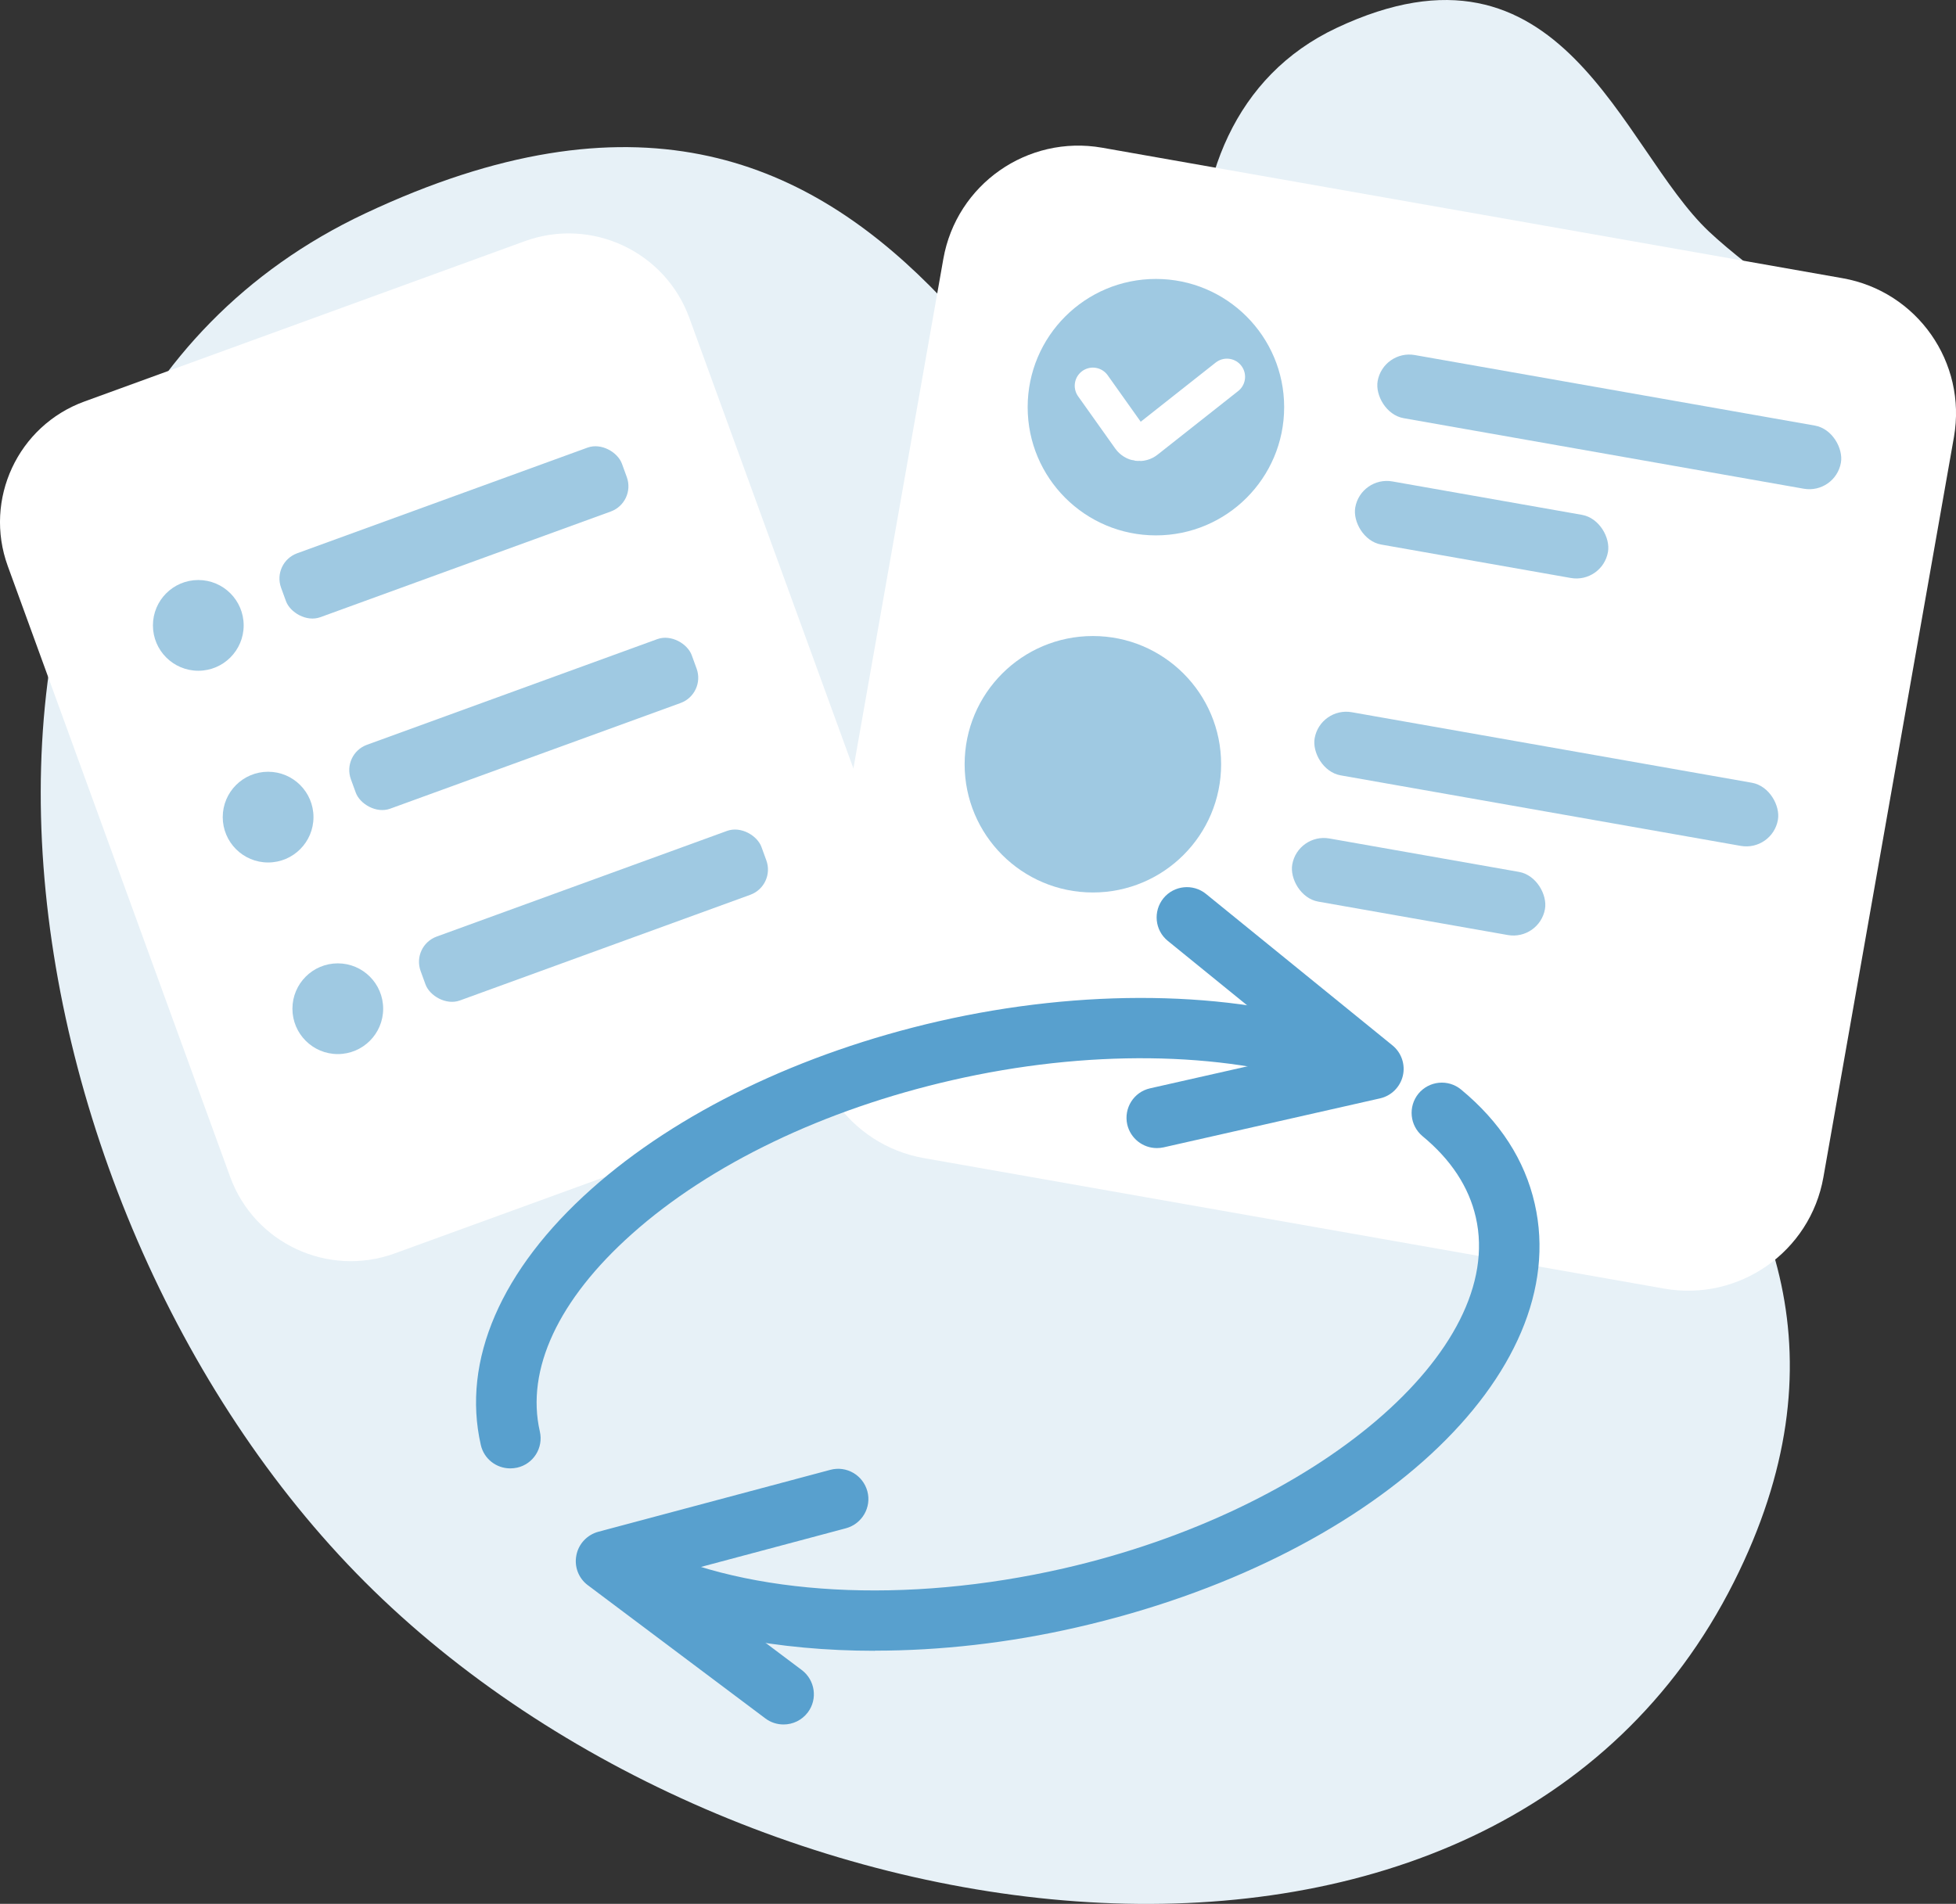 <?xml version="1.0" encoding="UTF-8"?>
<svg id="Ebene_2" data-name="Ebene 2" xmlns="http://www.w3.org/2000/svg" xmlns:xlink="http://www.w3.org/1999/xlink" viewBox="0 0 161.67 157.39">
  <rect x="0" y="0" width="161.67" height="157.39" fill="#333333" stroke="none"/>
  <defs>
    <style>
      .cls-1 {
        fill: none;
        stroke: #fff;
        stroke-linecap: round;
        stroke-miterlimit: 10;
        stroke-width: 3px;
      }

      .cls-2 {
        mask: url(#mask);
      }

      .cls-3 {
        fill: #fff;
      }

      .cls-4 {
        fill: #9fc9e2;
      }

      .cls-5 {
        fill: #58a0ce;
      }

      .cls-6 {
        fill: #e7f1f7;
        fill-rule: evenodd;
        isolation: isolate;
      }

      .cls-7 {
        mask: url(#mask-2);
      }

      .cls-8 {
        mask: url(#mask-1);
      }
    </style>
    <mask id="mask" x="8.97" y="44.95" width="15.58" height="14.09" maskUnits="userSpaceOnUse">
      <path class="cls-3" d="m14.19,45.75h5.14c2.72,0,4.93,2.21,4.93,4.93v2.63c0,2.72-2.21,4.93-4.93,4.93h-5.13c-2.72,0-4.92-2.21-4.92-4.92v-2.64c0-2.72,2.21-4.92,4.92-4.92Z" transform="translate(-16.77 8.87) rotate(-20)"/>
    </mask>
    <mask id="mask-1" x="14.73" y="60.8" width="15.58" height="14.09" maskUnits="userSpaceOnUse">
      <path class="cls-3" d="m19.96,61.6h5.14c2.72,0,4.93,2.21,4.93,4.93v2.63c0,2.72-2.21,4.93-4.93,4.93h-5.13c-2.72,0-4.92-2.21-4.92-4.92v-2.64c0-2.72,2.21-4.92,4.92-4.92Z" transform="translate(-21.85 11.8) rotate(-20)"/>
    </mask>
    <mask id="mask-2" x="20.5" y="76.65" width="15.58" height="14.09" maskUnits="userSpaceOnUse">
      <path class="cls-3" d="m25.72,77.45h5.14c2.72,0,4.93,2.21,4.93,4.93v2.63c0,2.72-2.21,4.93-4.93,4.93h-5.13c-2.72,0-4.92-2.21-4.92-4.92v-2.64c0-2.72,2.21-4.92,4.92-4.92Z" transform="translate(-26.92 14.72) rotate(-20)"/>
    </mask>
  </defs>
  <g id="Ebene_1-2" data-name="Ebene 1">
    <g>
      <path class="cls-6" d="m110.47,2.31c18.7-8.81,23.46,9.94,30.79,16.84,7.18,6.76,24.59,15.38,16.84,30.79-8.36,16.62-34.48,13.15-47.63,0-13.15-13.15-16.83-39.71,0-47.63Z"/>
      <path class="cls-6" d="m30.17,17.65c44.42-20.93,55.73,23.6,73.14,40,17.06,16.07,58.41,36.53,40,73.14-19.86,39.47-81.9,31.24-113.14,0C-1.07,99.54-9.8,36.48,30.17,17.65Z"/>
      <g>
        <path class="cls-3" d="m69,90.38l-36.38,13.24c-5.51,2-11.6-.84-13.6-6.34L.64,46.79c-2-5.51.84-11.6,6.34-13.6l36.39-13.25c5.51-2.01,11.61.84,13.61,6.35l18.37,50.46c2.01,5.52-.84,11.62-6.35,13.63Z"/>
        <g>
          <g class="cls-2">
            <circle class="cls-4" cx="16.39" cy="51.7" r="3.75"/>
          </g>
          <rect class="cls-4" x="22.53" y="41.2" width="29.98" height="5.62" rx="2.22" ry="2.22" transform="translate(-12.79 15.49) rotate(-20)"/>
          <g class="cls-8">
            <circle class="cls-4" cx="22.16" cy="67.55" r="3.75"/>
          </g>
          <rect class="cls-4" x="28.3" y="57.04" width="29.98" height="5.62" rx="2.22" ry="2.22" transform="translate(-17.86 18.41) rotate(-20)"/>
          <g class="cls-7">
            <circle class="cls-4" cx="27.92" cy="83.39" r="3.75"/>
          </g>
          <rect class="cls-4" x="34.06" y="72.89" width="29.98" height="5.62" rx="2.22" ry="2.22" transform="translate(-22.93 21.34) rotate(-20)"/>
        </g>
      </g>
      <g>
        <path class="cls-3" d="m137.56,106.53l-61.2-10.79c-6.16-1.09-10.27-6.96-9.19-13.12l10.8-61.22c1.09-6.16,6.96-10.27,13.12-9.19l61.21,10.79c6.17,1.09,10.28,6.97,9.2,13.13l-10.79,61.19c-1.09,6.17-6.97,10.29-13.15,9.21Z"/>
        <g>
          <circle class="cls-4" cx="95.54" cy="33.66" r="10.6"/>
          <rect class="cls-4" x="113.57" y="32.23" width="38.88" height="5.3" rx="2.65" ry="2.65" transform="translate(8.08 -22.57) rotate(10)"/>
          <rect class="cls-4" x="111.86" y="41.14" width="21.21" height="5.3" rx="2.65" ry="2.65" transform="translate(9.46 -20.6) rotate(10)"/>
          <circle class="cls-4" cx="90.33" cy="63.18" r="10.6"/>
          <rect class="cls-4" x="108.36" y="61.75" width="38.88" height="5.3" rx="2.65" ry="2.65" transform="translate(13.13 -21.21) rotate(10)"/>
          <rect class="cls-4" x="106.65" y="70.66" width="21.21" height="5.3" rx="2.65" ry="2.65" transform="translate(14.51 -19.25) rotate(10)"/>
          <path class="cls-1" d="m90.33,31.89l3.07,4.32c.32.45.93.54,1.36.19l6.65-5.25"/>
        </g>
      </g>
      <g>
        <path class="cls-5" d="m72.32,136.47c-8.03,0-15.41-1.42-21.15-4.21-1.24-.6-1.76-2.1-1.16-3.34.6-1.24,2.1-1.76,3.34-1.16,8.6,4.17,21.52,4.88,34.56,1.9,20.97-4.8,36.58-18.09,34.07-29.03-.57-2.5-2.05-4.76-4.4-6.7-1.06-.88-1.21-2.45-.34-3.52.88-1.06,2.45-1.22,3.52-.34,3.22,2.66,5.27,5.83,6.09,9.44,3.21,14.05-13.4,29.43-37.83,35.02-5.66,1.3-11.33,1.93-16.71,1.93Z"/>
        <path class="cls-5" d="m42.17,121.39c-1.14,0-2.17-.78-2.43-1.94-1.59-6.97,1.66-14.49,9.16-21.17,7.1-6.32,17.28-11.24,28.67-13.85,11.94-2.73,24.11-2.56,33.37.47,1.31.43,2.03,1.84,1.6,3.15-.43,1.31-1.84,2.03-3.15,1.6-8.43-2.76-19.62-2.89-30.7-.35-10.58,2.42-19.98,6.93-26.46,12.71-6.08,5.42-8.78,11.21-7.61,16.33.31,1.35-.53,2.69-1.88,2.99-.19.04-.38.06-.56.06Z"/>
        <path class="cls-5" d="m95.61,94.91c-1.14,0-2.17-.79-2.44-1.95-.3-1.35.54-2.69,1.89-2.99l12.88-2.91-11.42-9.28c-1.07-.87-1.23-2.44-.36-3.52.87-1.07,2.45-1.23,3.52-.36l15.41,12.52c.74.6,1.08,1.58.86,2.51s-.95,1.66-1.88,1.87l-17.89,4.05c-.19.04-.37.06-.55.06Z"/>
        <path class="cls-5" d="m64.76,142.56c-.52,0-1.05-.16-1.5-.5l-14.67-11.01c-.77-.57-1.14-1.54-.95-2.48.18-.94.89-1.69,1.81-1.94l19.18-5.12c1.34-.36,2.7.44,3.06,1.77.36,1.33-.44,2.7-1.77,3.06l-14.21,3.79,10.56,7.93c1.1.83,1.33,2.4.5,3.5-.49.65-1.24,1-2,1Z"/>
      </g>
    </g>
  </g>
</svg>